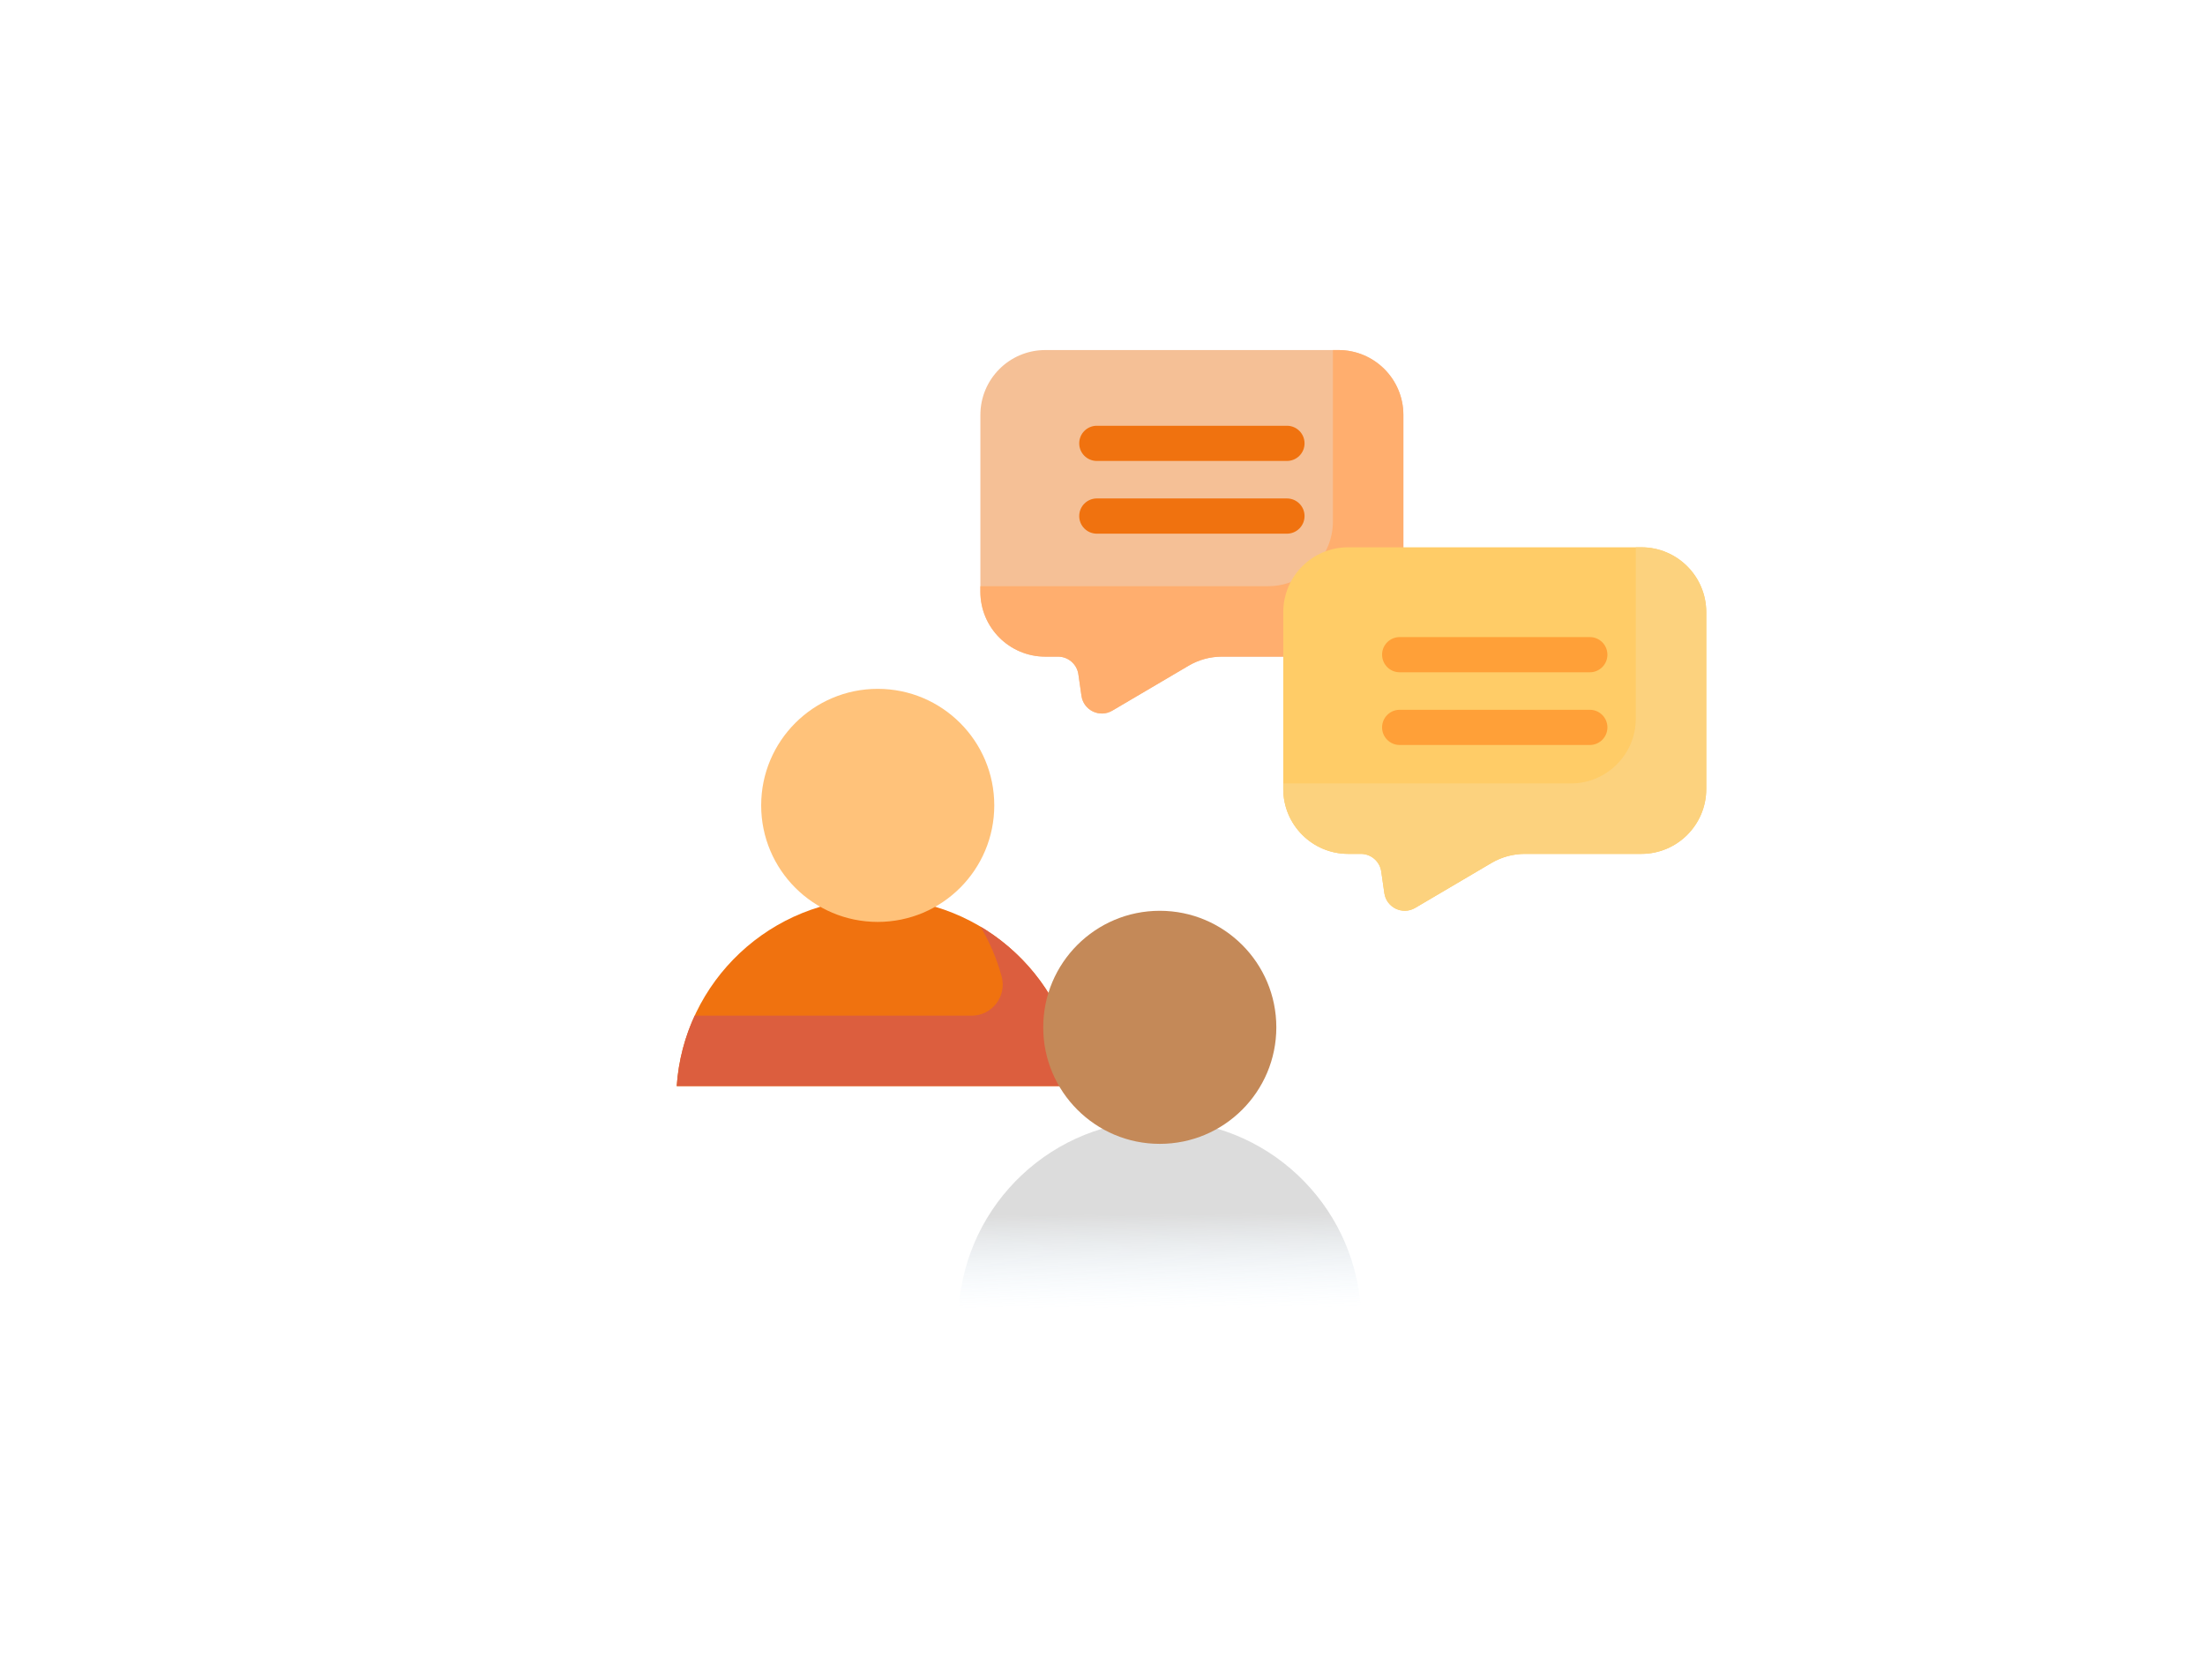 <svg width="84" height="64" viewBox="0 0 84 64" fill="none" xmlns="http://www.w3.org/2000/svg">
<path d="M50.99 13.337H39.82C38.455 13.337 37.348 14.444 37.348 15.809V22.545C37.348 23.911 38.455 25.018 39.82 25.018H40.305C40.694 25.018 41.025 25.304 41.081 25.69L41.199 26.513C41.279 27.065 41.893 27.359 42.373 27.076L45.28 25.364C45.665 25.138 46.103 25.018 46.55 25.018H50.99C52.355 25.018 53.462 23.911 53.462 22.545V15.809C53.462 14.444 52.355 13.337 50.99 13.337Z" fill="#F5C096"/>
<path d="M50.99 13.337H50.778V19.862C50.778 21.227 49.671 22.334 48.306 22.334H37.348V22.545C37.348 23.911 38.455 25.018 39.82 25.018H40.305C40.694 25.018 41.025 25.304 41.081 25.69L41.199 26.513C41.279 27.065 41.893 27.359 42.373 27.076L45.28 25.364C45.665 25.137 46.103 25.018 46.55 25.018H50.99C52.355 25.018 53.462 23.911 53.462 22.545V15.809C53.462 14.444 52.355 13.337 50.99 13.337Z" fill="#FFAE6E"/>
<path d="M62.528 20.852H51.358C49.993 20.852 48.886 21.959 48.886 23.324V30.06C48.886 31.426 49.993 32.533 51.358 32.533H51.843C52.232 32.533 52.563 32.819 52.619 33.205L52.737 34.028C52.817 34.58 53.431 34.874 53.911 34.592L56.818 32.879C57.203 32.653 57.641 32.533 58.088 32.533H62.528C63.893 32.533 65 31.426 65 30.06V23.324C65 21.959 63.893 20.852 62.528 20.852Z" fill="#FFCC67"/>
<path d="M62.528 20.852H62.316V27.377C62.316 28.742 61.209 29.849 59.844 29.849H48.886V30.06C48.886 31.426 49.993 32.533 51.358 32.533H51.843C52.232 32.533 52.563 32.819 52.619 33.205L52.737 34.028C52.817 34.58 53.431 34.874 53.911 34.591L56.818 32.879C57.203 32.653 57.641 32.533 58.088 32.533H62.528C63.893 32.533 65 31.426 65 30.06V23.324C65 21.959 63.893 20.852 62.528 20.852Z" fill="#FCD27E"/>
<path d="M41.092 41.38C40.822 37.387 37.499 34.231 33.436 34.231C29.374 34.231 26.051 37.387 25.78 41.38H41.092Z" fill="#F0720F"/>
<path d="M41.092 41.38C40.917 38.792 39.459 36.556 37.35 35.303C37.699 35.89 37.974 36.527 38.157 37.201C38.362 37.954 37.795 38.697 37.014 38.697H26.464C26.083 39.523 25.845 40.427 25.78 41.38L33.224 41.38H41.092Z" fill="#DC5E3E"/>
<path d="M60.564 28.384H53.322C52.951 28.384 52.651 28.084 52.651 27.714C52.651 27.343 52.951 27.043 53.322 27.043H60.564C60.935 27.043 61.235 27.343 61.235 27.714C61.235 28.084 60.935 28.384 60.564 28.384Z" fill="#FFA038"/>
<path d="M60.564 25.614H53.322C52.951 25.614 52.651 25.314 52.651 24.943C52.651 24.573 52.951 24.273 53.322 24.273H60.564C60.935 24.273 61.235 24.573 61.235 24.943C61.235 25.314 60.935 25.614 60.564 25.614Z" fill="#FFA038"/>
<path d="M49.026 20.333H41.784C41.413 20.333 41.113 20.032 41.113 19.662C41.113 19.291 41.413 18.991 41.784 18.991H49.026C49.397 18.991 49.697 19.291 49.697 19.662C49.697 20.032 49.397 20.333 49.026 20.333Z" fill="#F0720F"/>
<path d="M49.026 17.562H41.784C41.413 17.562 41.113 17.262 41.113 16.892C41.113 16.521 41.413 16.221 41.784 16.221H49.026C49.397 16.221 49.697 16.521 49.697 16.892C49.697 17.262 49.397 17.562 49.026 17.562Z" fill="#F0720F"/>
<path d="M33.437 35.125C35.889 35.125 37.877 33.138 37.877 30.685C37.877 28.233 35.889 26.245 33.437 26.245C30.985 26.245 28.997 28.233 28.997 30.685C28.997 33.138 30.985 35.125 33.437 35.125Z" fill="#FFC27A"/>
<path d="M51.837 49.836C51.567 45.842 48.244 42.686 44.181 42.686C40.119 42.686 36.796 45.842 36.525 49.836H51.837Z" fill="url(#paint0_linear_15016_47252)"/>
<path d="M44.182 43.581C46.634 43.581 48.622 41.593 48.622 39.141C48.622 36.689 46.634 34.701 44.182 34.701C41.73 34.701 39.742 36.689 39.742 39.141C39.742 41.593 41.73 43.581 44.182 43.581Z" fill="#C48958"/>
<defs>
<linearGradient id="paint0_linear_15016_47252" x1="44.161" y1="46.261" x2="44.181" y2="49.836" gradientUnits="userSpaceOnUse">
<stop stop-color="#DCDCDC"/>
<stop offset="1" stop-color="#EAF6FF" stop-opacity="0"/>
</linearGradient>
</defs>
</svg>
